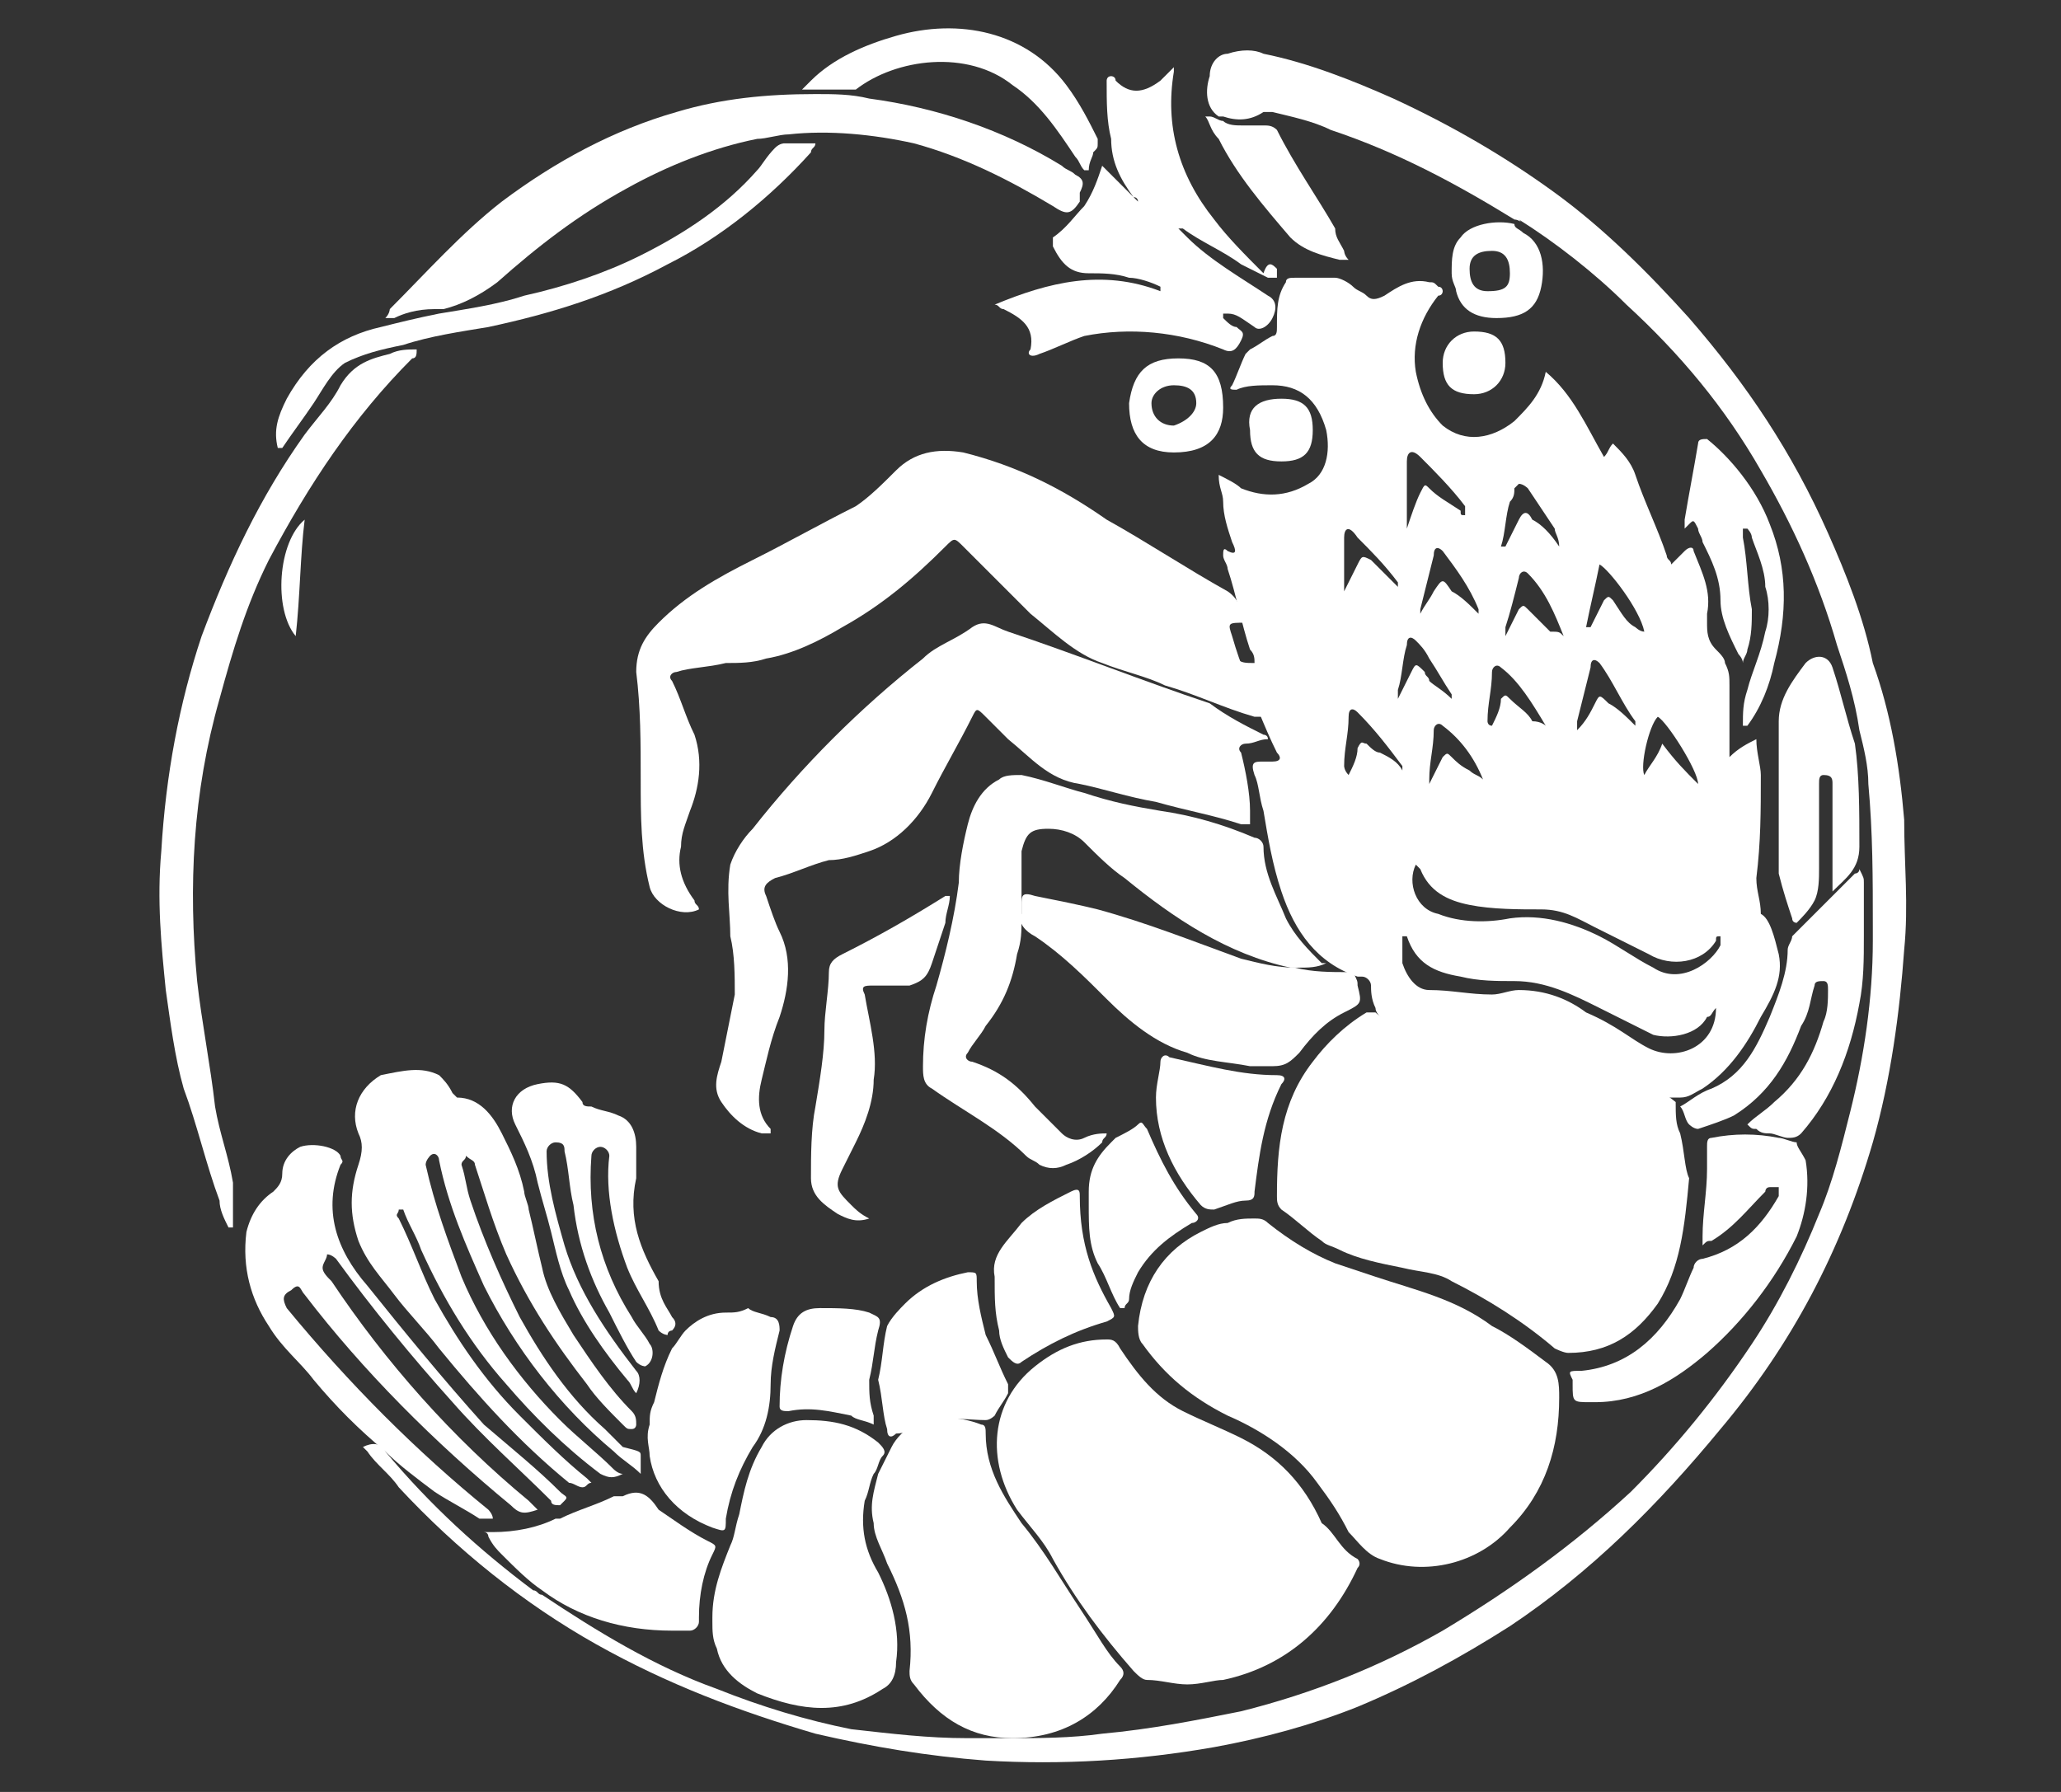 <?xml version="1.0" encoding="utf-8"?>
<!-- Generator: Adobe Illustrator 27.4.0, SVG Export Plug-In . SVG Version: 6.00 Build 0)  -->
<svg version="1.1" id="_x2018_Ë_x201E_Û_xF8FF__x2021__x5F_1_x5F_1_x5F_"
	 xmlns="http://www.w3.org/2000/svg" xmlns:xlink="http://www.w3.org/1999/xlink" x="0px" y="0px" viewBox="0 0 46 40"
	 style="enable-background:new 0 0 46 40;" xml:space="preserve">
<rect x="0" y="0" width="46" height="40" fill="#333333" stroke="none"/>
<style type="text/css">
	.st0{fill:#FFFFFF;}
</style>
<g>
	<g id="XMLID_00000017509159912293929930000017545812818639661480_">
		<g>
			<path class="st0" d="M42.5,18.3c0,1,0.1,1.9,0,2.9c-0.1,1.4-0.3,2.9-0.7,4.3c-0.7,2.4-1.8,4.5-3.4,6.4c-1.4,1.7-2.9,3.2-4.7,4.4
				c-1.1,0.7-2.2,1.3-3.4,1.8c-1,0.4-2.1,0.7-3.2,0.9c-1.7,0.3-3.4,0.4-5.1,0.3c-1.3-0.1-2.5-0.3-3.8-0.6c-1.7-0.5-3.3-1.1-4.9-2
				c-1.6-0.9-3.1-2.1-4.4-3.5c-0.2-0.3-0.5-0.5-0.7-0.8c0,0-0.1-0.1-0.1-0.1c0.2-0.1,0.4-0.1,0.5,0.1c0,0,0,0,0,0
				c1,1.2,2.1,2.2,3.3,3.1c0.1,0,0.1,0.1,0.2,0.1c1.2,0.8,2.5,1.6,3.9,2.1c1,0.4,2,0.7,3,0.9c0.9,0.1,1.7,0.2,2.6,0.2
				c0.3,0,0.6,0,0.9,0c0.7,0,1.4,0,2.1-0.1c1.1-0.1,2.1-0.3,3.1-0.5c1.6-0.4,3.1-1,4.5-1.8c1.5-0.9,2.9-1.9,4.2-3.1
				c1-1,1.9-2.1,2.7-3.3c0.6-0.9,1.1-1.9,1.5-2.9c0.3-0.7,0.5-1.5,0.7-2.3c0.3-1.2,0.5-2.5,0.5-3.8c0-0.1,0-0.2,0-0.3
				c0-1.1,0-2.1-0.1-3.2c0-0.4-0.1-0.8-0.2-1.2c-0.1-0.7-0.3-1.3-0.5-1.9c-0.4-1.4-1-2.7-1.7-3.9c-0.8-1.4-1.8-2.6-3-3.7
				c-0.7-0.7-1.6-1.4-2.4-1.9C34,5,33.9,4.9,33.8,4.9c-1.3-0.8-2.6-1.5-4.1-2c-0.4-0.2-0.9-0.3-1.3-0.4c-0.1,0-0.2,0-0.2,0
				c-0.3,0.2-0.6,0.2-0.9,0.1c0,0,0,0-0.1,0C26.9,2.4,26.9,2,27,1.7c0-0.3,0.2-0.5,0.4-0.5c0.3-0.1,0.6-0.1,0.8,0c1,0.2,2,0.6,2.9,1
				c1.3,0.6,2.5,1.3,3.6,2.1c1.1,0.8,2.1,1.8,3,2.8c1.3,1.5,2.3,3,3.1,4.8c0.4,0.9,0.8,1.9,1,2.9C42.2,15.9,42.4,17.1,42.5,18.3z"/>
			<path class="st0" d="M41.6,19.7c0,0.4,0,0.8,0,1.2c0,0.5,0,1-0.1,1.5c-0.2,1.1-0.6,2.1-1.3,2.9c-0.1,0.1-0.2,0.1-0.3,0.1
				c-0.1,0-0.3-0.1-0.4-0.1c-0.1,0-0.2,0-0.3-0.1c-0.1,0-0.1,0-0.2-0.1c0.2-0.2,0.4-0.3,0.6-0.5c0.6-0.5,0.9-1.1,1.1-1.8
				c0.1-0.2,0.1-0.5,0.1-0.7c0-0.1,0-0.2-0.1-0.2c-0.1,0-0.2,0-0.2,0.1c-0.1,0.3-0.1,0.6-0.3,0.9c-0.3,0.8-0.7,1.5-1.5,2
				c-0.2,0.1-0.5,0.2-0.8,0.3c0,0,0,0,0,0c-0.1,0-0.2-0.1-0.2-0.1c-0.1-0.1-0.1-0.3-0.2-0.4c0.2-0.1,0.4-0.3,0.7-0.4
				c0.7-0.3,1-0.9,1.3-1.6c0.2-0.5,0.4-1,0.4-1.5c0-0.1,0.1-0.2,0.1-0.3c0.3-0.3,0.6-0.6,0.9-0.9c0.2-0.2,0.3-0.3,0.5-0.5
				c0,0,0.1,0,0.1-0.1C41.6,19.6,41.6,19.6,41.6,19.7z"/>
			<path class="st0" d="M41.4,16.6c0.1,0.7,0.1,1.5,0.1,2.3c0,0.5-0.3,0.7-0.6,1c0,0,0,0,0,0c0-0.1,0-0.1,0-0.2c0-0.7,0-1.5,0-2.2
				c0-0.1,0-0.2-0.2-0.2c-0.1,0-0.1,0.1-0.1,0.2c0,0.6,0,1.3,0,1.9c0,0.2,0,0.5-0.1,0.7c-0.1,0.2-0.3,0.4-0.4,0.5c0,0-0.1,0-0.1-0.1
				c-0.1-0.3-0.2-0.6-0.3-1c0,0,0-0.1,0-0.1c0-0.8,0-1.7,0-2.5c0-0.3,0-0.6,0-0.8c0-0.5,0.3-0.9,0.6-1.3c0.2-0.2,0.5-0.2,0.6,0.1
				C41.1,15.5,41.2,16,41.4,16.6z"/>
			<path class="st0" d="M40.3,25.9c0.1,0.6,0,1.2-0.2,1.7c-0.5,1-1.2,1.9-2,2.6c-0.7,0.6-1.5,1.1-2.5,1.1c0,0-0.1,0-0.1,0
				c-0.4,0-0.4,0-0.4-0.4c0,0,0-0.1,0-0.1c-0.1-0.2-0.1-0.2,0.2-0.2c1-0.1,1.7-0.7,2.2-1.6c0.1-0.2,0.2-0.5,0.3-0.7
				c0-0.1,0.1-0.2,0.2-0.2c0.8-0.2,1.3-0.7,1.7-1.4c0,0,0-0.1,0-0.2c-0.1,0-0.1,0-0.2,0c-0.1,0-0.1,0.1-0.1,0.1
				c-0.4,0.4-0.7,0.8-1.2,1.1c-0.1,0-0.1,0-0.2,0.1c0-0.1,0-0.1,0-0.2c0-0.5,0.1-1,0.1-1.5c0-0.2,0-0.3,0-0.5c0-0.1,0-0.2,0.1-0.2
				c0.5-0.1,1-0.1,1.5,0c0.1,0,0.3,0.1,0.4,0.1C40.1,25.6,40.2,25.7,40.3,25.9z"/>
			<path class="st0" d="M39.7,21.3c0.1,0.5-0.1,0.9-0.4,1.4c-0.3,0.6-0.7,1.2-1.3,1.6c-0.2,0.1-0.3,0.2-0.5,0.2c-0.1,0-0.3,0-0.4,0
				c-0.7-0.3-1.3-0.6-2.1-0.8c-0.5-0.1-1-0.2-1.5-0.2c-0.8-0.1-1.6-0.2-2.3-0.5c-0.1,0-0.1,0-0.2-0.1c0,0-0.1,0-0.1-0.1
				c-0.1-0.1-0.2-0.2-0.2-0.3c-0.1-0.2-0.1-0.4-0.1-0.5c0-0.1-0.1-0.2-0.2-0.2c0,0-0.1,0-0.1,0c-0.9-0.3-1.4-1-1.7-1.9
				c-0.2-0.6-0.3-1.2-0.4-1.8c-0.1-0.3-0.1-0.6-0.2-0.8c-0.1-0.3,0-0.3,0.2-0.3c0.1,0,0.2,0,0.2,0c0.2,0,0.2-0.1,0.1-0.2
				c-0.3-0.6-0.5-1.2-0.8-1.8c0-0.1,0-0.1-0.1-0.3c0.1,0.1,0.2,0.1,0.4,0.1c0-0.1,0-0.2-0.1-0.3c-0.2-0.6-0.3-1.2-0.5-1.8
				c0-0.1-0.1-0.2-0.1-0.3c0-0.1,0-0.2,0.1-0.1c0.2,0.1,0.2,0,0.1-0.2c-0.1-0.3-0.2-0.6-0.2-0.9c0-0.2-0.1-0.3-0.1-0.6
				c0.2,0.1,0.4,0.2,0.5,0.3c0.5,0.2,1,0.2,1.5-0.1c0.4-0.2,0.5-0.7,0.4-1.2c-0.2-0.7-0.6-1-1.2-1c-0.3,0-0.6,0-0.8,0.1
				c-0.1,0-0.2,0-0.1-0.1c0.1-0.2,0.2-0.5,0.3-0.7c0,0,0.1-0.1,0.1-0.1c0.2-0.1,0.3-0.2,0.5-0.3c0.1,0,0.1-0.1,0.1-0.2
				c0-0.4,0-0.7,0.2-1c0-0.1,0.1-0.1,0.2-0.1c0.3,0,0.6,0,0.9,0c0.1,0,0.3,0.1,0.4,0.2c0.1,0.1,0.2,0.1,0.3,0.2
				c0.1,0.1,0.2,0.1,0.4,0c0.3-0.2,0.6-0.4,1-0.3c0.1,0,0.1,0,0.2,0.1c0.1,0,0.1,0.1,0.1,0.1c0,0,0,0.1-0.1,0.1
				c-0.4,0.5-0.6,1.1-0.5,1.7c0.1,0.5,0.3,0.9,0.6,1.2c0.5,0.4,1.1,0.3,1.6-0.1c0.3-0.3,0.6-0.6,0.7-1.1c0.6,0.5,0.9,1.2,1.3,1.9
				c0.1-0.1,0.1-0.2,0.2-0.3c0.2,0.2,0.4,0.4,0.5,0.7c0.2,0.6,0.5,1.2,0.7,1.8c0,0.1,0.1,0.1,0.1,0.2c0.1-0.1,0.1-0.1,0.2-0.2
				c0,0,0.1-0.1,0.1-0.1c0.1-0.1,0.2-0.1,0.2,0c0.2,0.5,0.4,0.9,0.3,1.4c0,0.1,0,0.1,0,0.2c0,0.2,0,0.4,0.2,0.6
				c0.1,0.1,0.2,0.2,0.2,0.3c0.1,0.2,0.1,0.3,0.1,0.5c0,0.4,0,0.7,0,1.1c0,0.1,0,0.1,0,0.2c0,0.1,0,0.1,0,0.3
				c0.2-0.2,0.4-0.3,0.6-0.4c0,0.3,0.1,0.6,0.1,0.8c0,0,0,0,0,0c0,0.8,0,1.5-0.1,2.3c0,0.3,0.1,0.5,0.1,0.8
				C39.5,20.5,39.6,20.9,39.7,21.3z M38.4,21.1c0,0,0-0.1,0-0.2c-0.1,0-0.1,0-0.1,0.1c-0.3,0.5-1,0.6-1.5,0.3
				c-0.4-0.2-0.8-0.4-1.2-0.6c-0.4-0.2-0.7-0.4-1.2-0.4c-0.5,0-1.1,0-1.6-0.1c-0.5-0.1-0.9-0.3-1.1-0.8c0,0-0.1-0.1-0.1-0.1
				c-0.2,0.4,0,1,0.5,1.1c0.5,0.2,1.1,0.2,1.6,0.1c0.7-0.1,1.4,0.1,2,0.4c0.4,0.2,0.8,0.5,1.2,0.7C37.5,22,38.2,21.5,38.4,21.1z
				 M36.8,23.4c0.6,0.3,1.5,0,1.5-0.9c-0.1,0.1-0.1,0.2-0.2,0.2c-0.2,0.4-0.8,0.5-1.2,0.4c-0.4-0.2-0.8-0.4-1.2-0.6
				c-0.6-0.3-1.2-0.6-1.9-0.6c-0.4,0-0.8,0-1.2-0.1c-0.6-0.1-1-0.3-1.2-0.9c0,0,0,0-0.1,0c0,0.2,0,0.4,0,0.6
				c0.1,0.3,0.3,0.6,0.6,0.6c0.5,0,0.9,0.1,1.4,0.1c0.2,0,0.4-0.1,0.6-0.1c0.6,0,1.1,0.2,1.5,0.5C36.1,22.9,36.4,23.2,36.8,23.4z
				 M37.9,17.5c0-0.3-0.7-1.4-0.9-1.5c-0.2,0.2-0.4,1.1-0.3,1.3c0.1-0.2,0.3-0.4,0.4-0.7C37.4,17,37.6,17.2,37.9,17.5z M36.5,16.2
				c0-0.1,0-0.1,0-0.1c-0.3-0.4-0.5-0.9-0.8-1.3c-0.1-0.1-0.2-0.1-0.2,0.1c-0.1,0.4-0.2,0.8-0.3,1.2c0,0,0,0.1,0,0.2
				c0.2-0.2,0.3-0.4,0.4-0.6c0.1-0.2,0.1-0.2,0.3,0C36.1,15.8,36.3,16,36.5,16.2z M36.5,14c0,0,0.1,0.1,0.2,0.1
				c-0.1-0.5-0.8-1.4-1-1.5c-0.1,0.5-0.2,0.9-0.3,1.4c0,0,0,0,0.1,0c0.1-0.2,0.2-0.4,0.3-0.6c0.1-0.1,0.1-0.1,0.2,0
				C36.2,13.7,36.3,13.9,36.5,14z M34.9,14.2C34.9,14.1,34.9,14.1,34.9,14.2c-0.2-0.5-0.4-1-0.8-1.4c-0.1-0.1-0.2,0-0.2,0.1
				c-0.1,0.4-0.2,0.8-0.3,1.1c0,0,0,0.1,0,0.2c0.1-0.2,0.2-0.4,0.3-0.6c0.1-0.1,0.1-0.1,0.2,0c0.2,0.2,0.3,0.3,0.5,0.5
				C34.8,14.1,34.8,14.1,34.9,14.2z M34.8,12.2C34.8,12.1,34.9,12.1,34.8,12.2c0-0.2-0.1-0.3-0.1-0.4c-0.2-0.3-0.4-0.6-0.6-0.9
				c0,0-0.1-0.1-0.2-0.1c0,0-0.1,0.1-0.1,0.1c0,0.1,0,0.2-0.1,0.3c-0.1,0.3-0.1,0.7-0.2,1c0,0,0,0,0.1,0c0.1-0.2,0.2-0.4,0.3-0.6
				c0.1-0.2,0.2-0.2,0.3,0C34.4,11.7,34.6,11.9,34.8,12.2z M34.5,16.2C34.5,16.2,34.6,16.1,34.5,16.2c-0.3-0.5-0.6-1-1-1.3
				c-0.1-0.1-0.2,0-0.2,0.1c0,0.4-0.1,0.7-0.1,1.1c0,0,0,0.1,0.1,0.1c0.1-0.2,0.2-0.4,0.2-0.6c0.1-0.1,0.1-0.1,0.2,0
				c0.2,0.2,0.4,0.3,0.5,0.5C34.4,16.1,34.5,16.2,34.5,16.2z M33.1,17.4C33.2,17.4,33.2,17.4,33.1,17.4c-0.2-0.5-0.5-0.9-0.9-1.2
				c-0.1-0.1-0.2,0-0.2,0.1c0,0.4-0.1,0.7-0.1,1.1c0,0,0,0.1,0,0.1c0.1-0.2,0.2-0.4,0.3-0.6c0.1-0.1,0.1-0.1,0.2,0
				c0.1,0.1,0.2,0.2,0.4,0.3C32.9,17.3,33,17.3,33.1,17.4z M33,13.7C33,13.7,33,13.7,33,13.7c0-0.1,0-0.1,0-0.1
				c-0.2-0.5-0.5-0.9-0.8-1.3c-0.1-0.1-0.2-0.1-0.2,0.1c-0.1,0.4-0.2,0.8-0.3,1.2c0,0,0,0,0,0.1c0.1-0.2,0.2-0.3,0.3-0.5
				c0.2-0.3,0.2-0.3,0.4,0C32.6,13.3,32.8,13.5,33,13.7z M32.7,11.5C32.7,11.5,32.7,11.5,32.7,11.5c0-0.1,0-0.1,0-0.2
				c-0.3-0.4-0.7-0.8-1-1.1c-0.2-0.2-0.3-0.1-0.3,0.1c0,0.4,0,0.9,0,1.3c0,0,0,0.1,0,0.2c0.1-0.3,0.2-0.6,0.3-0.8
				c0.1-0.2,0.1-0.2,0.2-0.1c0.2,0.2,0.4,0.3,0.7,0.5C32.6,11.5,32.6,11.5,32.7,11.5z M32.4,15.6C32.4,15.6,32.4,15.6,32.4,15.6
				c0-0.1,0-0.1,0-0.1c-0.2-0.3-0.3-0.5-0.5-0.8c-0.1-0.2-0.2-0.3-0.3-0.4c-0.1-0.1-0.2-0.1-0.2,0.1c-0.1,0.3-0.1,0.7-0.2,1
				c0,0.1,0,0.1,0,0.2c0,0,0,0,0,0c0.1-0.2,0.2-0.4,0.3-0.6c0.1-0.2,0.1-0.2,0.3,0c0,0.1,0.1,0.1,0.1,0.2
				C32,15.3,32.2,15.4,32.4,15.6z M31.3,17.2c0-0.1,0-0.1,0-0.1c-0.3-0.4-0.6-0.8-1-1.2c-0.1-0.1-0.2-0.1-0.2,0.1
				c0,0.4-0.1,0.7-0.1,1.1c0,0,0,0.1,0.1,0.2c0.1-0.2,0.2-0.4,0.2-0.6c0.1-0.2,0.1-0.1,0.2-0.1c0.1,0.1,0.2,0.2,0.3,0.2
				C31,16.9,31.2,17,31.3,17.2z M31.2,13.1C31.2,13,31.2,13,31.2,13.1c0-0.1,0-0.1,0-0.1c-0.3-0.4-0.6-0.7-0.9-1
				C30.1,11.7,30,11.8,30,12c0,0.4,0,0.8,0,1.1c0,0,0,0.1,0,0.1c0.1-0.2,0.2-0.4,0.3-0.6c0.1-0.2,0.1-0.2,0.3-0.1
				C30.8,12.7,31,12.9,31.2,13.1z"/>
			<path class="st0" d="M39.5,11.7c0.4,1,0.4,2,0.1,3.1c-0.1,0.5-0.3,1-0.6,1.4c0,0,0,0-0.1,0c0-0.3,0-0.5,0.1-0.8
				c0.1-0.4,0.3-0.8,0.4-1.3c0.1-0.3,0.1-0.7,0-1c0-0.4-0.2-0.8-0.3-1.1c0-0.1-0.1-0.2-0.1-0.2c0,0,0,0-0.1,0c0,0.1,0,0.2,0,0.2
				c0.1,0.5,0.1,1.1,0.2,1.6c0,0.3,0,0.6-0.1,0.9c0,0.1-0.1,0.2-0.1,0.3c0-0.1-0.1-0.2-0.1-0.2c-0.2-0.4-0.4-0.8-0.4-1.2
				c0-0.5-0.2-0.9-0.4-1.3c0-0.1-0.1-0.2-0.1-0.3c-0.1-0.2-0.1-0.2-0.2-0.1c0,0-0.1,0.1-0.1,0.1c0-0.1,0-0.2,0-0.2
				c0.1-0.6,0.2-1.1,0.3-1.7c0-0.1,0.1-0.1,0.2-0.1C38.6,10.2,39.2,10.9,39.5,11.7z"/>
			<path class="st0" d="M37.5,25.3c0.1,0.4,0.1,0.8,0.2,1c-0.1,1.1-0.2,2-0.7,2.8c-0.5,0.7-1.1,1.1-2,1.1c-0.1,0-0.3-0.1-0.3-0.1
				c-0.7-0.6-1.5-1.1-2.3-1.5c-0.3-0.2-0.7-0.2-1.1-0.3c-0.5-0.1-1-0.2-1.4-0.4c-0.2-0.1-0.3-0.1-0.4-0.2c-0.3-0.2-0.6-0.5-0.9-0.7
				c-0.1-0.1-0.1-0.2-0.1-0.3c0-1.1,0.1-2.1,0.8-3c0.3-0.4,0.7-0.8,1.2-1.1c0.1,0,0.2,0,0.2,0c0.1,0.1,0.3,0.2,0.4,0.2
				c0.6,0.3,1.2,0.4,1.9,0.5c0.9,0.2,1.8,0.3,2.7,0.5c0.6,0.1,1.2,0.4,1.7,0.8C37.4,24.9,37.4,25.1,37.5,25.3z"/>
			<path class="st0" d="M34.5,30.4c0.3,0.2,0.3,0.5,0.3,0.8c0,1.1-0.3,2.1-1.1,2.9c-0.7,0.8-1.9,1.1-2.9,0.7
				c-0.3-0.1-0.5-0.4-0.7-0.6c-0.2-0.4-0.4-0.7-0.7-1.1c-0.5-0.7-1.3-1.2-2-1.5c-0.8-0.4-1.4-0.9-1.9-1.6c-0.1-0.1-0.1-0.3-0.1-0.4
				c0.1-1,0.6-1.7,1.4-2.1c0.2-0.1,0.4-0.2,0.6-0.2c0.2-0.1,0.4-0.1,0.6-0.1c0.1,0,0.2,0,0.3,0.1c0.5,0.4,1,0.7,1.5,0.9
				c0.3,0.1,0.6,0.2,0.9,0.3c0.9,0.3,1.8,0.5,2.6,1.1C33.7,29.8,34.1,30.1,34.5,30.4z"/>
			<path class="st0" d="M34,5.2c0.4,0.2,0.5,0.7,0.4,1.2c-0.1,0.5-0.4,0.7-1,0.7c-0.5,0-0.8-0.2-0.9-0.6c0-0.1-0.1-0.2-0.1-0.4
				c0-0.3,0-0.6,0.2-0.8c0.2-0.3,0.8-0.4,1.2-0.3C33.8,5.1,33.9,5.1,34,5.2z M33.7,6.1c0-0.3-0.1-0.5-0.4-0.5
				c-0.3,0-0.5,0.1-0.5,0.4c0,0.3,0.1,0.5,0.4,0.5C33.6,6.5,33.7,6.4,33.7,6.1z"/>
			<path class="st0" d="M32.9,7.4c0.5,0,0.7,0.2,0.7,0.7c0,0.4-0.3,0.7-0.7,0.7c-0.5,0-0.7-0.2-0.7-0.7C32.2,7.7,32.5,7.4,32.9,7.4z
				"/>
			<path class="st0" d="M30.3,34.8c0,0,0.1,0.1,0,0.2c-0.6,1.3-1.6,2.2-3,2.5c-0.2,0-0.5,0.1-0.8,0.1c-0.3,0-0.6-0.1-0.9-0.1
				c-0.1,0-0.2-0.1-0.3-0.2c-0.7-0.8-1.3-1.6-1.8-2.5c-0.2-0.4-0.5-0.7-0.8-1.1c-0.7-1.1-0.6-2.4,0.4-3.2c0.5-0.4,1-0.6,1.6-0.6
				c0.1,0,0.2,0,0.3,0.2c0.4,0.6,0.8,1.1,1.4,1.4c0.4,0.2,0.9,0.4,1.3,0.6c0.8,0.4,1.4,1,1.8,1.9C29.8,34.2,29.9,34.6,30.3,34.8z"/>
			<path class="st0" d="M30.3,22c0.1,0.4,0.1,0.4-0.3,0.6c-0.4,0.2-0.7,0.5-1,0.9c-0.2,0.2-0.3,0.3-0.6,0.3c-0.2,0-0.4,0-0.5,0
				c0,0,0,0,0,0c-0.5-0.1-1-0.1-1.4-0.3c-0.7-0.2-1.3-0.7-1.8-1.2c-0.5-0.5-1-1-1.6-1.4c-0.2-0.1-0.4-0.3-0.3-0.5c0,0,0-0.1,0-0.1
				c0,0,0-0.1,0-0.1c0-0.2,0-0.3,0.3-0.2c0.5,0.1,1,0.2,1.4,0.3c1.1,0.3,2.1,0.7,3.2,1.1c0.4,0.1,0.8,0.2,1.2,0.2c0,0,0,0,0,0
				c0.4,0.1,0.8,0.1,1.2,0.1c0,0,0.1,0,0.1,0C30.3,21.9,30.3,21.9,30.3,22C30.3,21.9,30.3,22,30.3,22z"/>
			<path class="st0" d="M30,5.6c0,0,0,0.1,0.1,0.2c-0.1,0-0.2,0-0.2,0c-0.4-0.1-0.8-0.2-1.1-0.5c-0.6-0.7-1.2-1.4-1.6-2.2
				C27,2.9,27,2.7,26.9,2.6c0,0,0,0,0.1,0c0.1,0,0.2,0.1,0.3,0.1c0.1,0.1,0.3,0.1,0.4,0.1c0.2,0,0.3,0,0.5,0c0.1,0,0.2,0,0.3,0.1
				c0.4,0.8,0.9,1.5,1.3,2.2C29.8,5.3,29.9,5.4,30,5.6z"/>
			<path class="st0" d="M29.6,21.5C29.6,21.5,29.6,21.6,29.6,21.5c-0.2,0.1-0.4,0.1-0.6,0.1c-0.1,0-0.2,0-0.2,0
				c-1.4-0.3-2.6-1.1-3.7-2c-0.3-0.2-0.6-0.5-0.9-0.8c-0.2-0.2-0.5-0.3-0.8-0.3c-0.4,0-0.5,0.1-0.6,0.5c0,0.2,0,0.4,0,0.6
				c0,0.3,0,0.6,0,0.9c0,0.3,0,0.5-0.1,0.8c-0.1,0.6-0.3,1.1-0.7,1.6c-0.1,0.2-0.3,0.4-0.4,0.6c-0.1,0.1,0,0.2,0.1,0.2
				c0.6,0.2,1,0.5,1.4,1c0.2,0.2,0.4,0.4,0.6,0.6c0.1,0.1,0.3,0.2,0.5,0.1c0.2-0.1,0.4-0.1,0.5-0.1c0,0,0,0,0,0
				c0,0.1-0.1,0.1-0.1,0.2c-0.2,0.2-0.5,0.4-0.8,0.5c-0.2,0.1-0.4,0.1-0.6,0c-0.1-0.1-0.2-0.1-0.3-0.2c-0.6-0.6-1.4-1-2.1-1.5
				c-0.2-0.1-0.2-0.3-0.2-0.5c0-0.6,0.1-1.2,0.3-1.8c0.2-0.7,0.4-1.5,0.5-2.3c0-0.4,0.1-0.9,0.2-1.3c0.1-0.4,0.3-0.8,0.7-1
				c0.1-0.1,0.3-0.1,0.5-0.1c0.5,0.1,1,0.3,1.4,0.4c0.6,0.2,1.1,0.3,1.7,0.4c0.7,0.1,1.4,0.3,2.1,0.6c0.1,0,0.2,0.1,0.2,0.2
				c0,0.6,0.3,1.1,0.5,1.6c0.2,0.4,0.5,0.7,0.8,1C29.5,21.5,29.6,21.5,29.6,21.5z"/>
			<path class="st0" d="M28.6,8.9c0.5,0,0.7,0.2,0.7,0.7c0,0.5-0.2,0.7-0.7,0.7c-0.5,0-0.7-0.2-0.7-0.7C27.8,9.1,28.1,8.9,28.6,8.9z
				"/>
			<path class="st0" d="M28.5,24c0.2,0,0.2,0.1,0.1,0.2c-0.4,0.8-0.5,1.6-0.6,2.4c0,0.1,0,0.2-0.2,0.2c-0.2,0-0.4,0.1-0.7,0.2
				c-0.1,0-0.2,0-0.3-0.1c-0.6-0.7-1-1.5-1-2.4c0-0.3,0.1-0.6,0.1-0.8c0-0.1,0.1-0.2,0.2-0.1C27,23.8,27.7,24,28.5,24z"/>
			<path class="st0" d="M28.5,6c0,0,0,0.1,0,0.2c-0.1,0-0.1,0-0.2,0c-0.2-0.1-0.4-0.2-0.6-0.3c-0.4-0.3-0.9-0.5-1.3-0.8
				c0,0-0.1,0-0.1,0c0.1,0.1,0.1,0.1,0.2,0.2c0.5,0.5,1.2,0.9,1.8,1.3c0.2,0.1,0.2,0.3,0.1,0.5c-0.1,0.2-0.3,0.3-0.4,0.2
				C27.7,7.1,27.6,7,27.4,7c0,0-0.1,0-0.1,0c0,0,0,0,0,0.1c0.1,0.1,0.2,0.2,0.3,0.2c0.1,0.1,0.2,0.1,0.1,0.3
				c-0.1,0.2-0.2,0.3-0.4,0.2c-1-0.4-2.1-0.5-3.1-0.3c-0.3,0.1-0.7,0.3-1,0.4c-0.2,0.1-0.3,0-0.2-0.1c0.1-0.5-0.2-0.7-0.6-0.9
				c-0.1,0-0.1-0.1-0.2-0.1c1.2-0.5,2.4-0.8,3.7-0.3c0,0,0-0.1,0-0.1c-0.2-0.1-0.5-0.2-0.7-0.2c-0.3-0.1-0.6-0.1-0.9-0.1
				c-0.4,0-0.6-0.2-0.8-0.6c0-0.1,0-0.2,0-0.2c0.3-0.2,0.5-0.5,0.7-0.7c0.2-0.3,0.3-0.6,0.4-0.9c0,0,0,0,0,0
				c0.3,0.3,0.5,0.5,0.8,0.8c0,0,0,0,0,0c0,0,0-0.1-0.1-0.1c-0.3-0.4-0.5-0.8-0.5-1.3c-0.1-0.4-0.1-0.8-0.1-1.3c0,0,0-0.1,0.1-0.1
				c0,0,0.1,0,0.1,0.1c0.3,0.3,0.6,0.3,1,0c0.1-0.1,0.2-0.2,0.3-0.3c0,0,0,0.1,0,0.1c-0.2,1.2,0.1,2.3,0.9,3.3
				c0.3,0.4,0.7,0.8,1.1,1.2C28.3,5.8,28.4,5.9,28.5,6z"/>
			<path class="st0" d="M28.2,16.4c0,0,0.1,0,0.1,0.1c-0.2,0-0.3,0.1-0.5,0.1c-0.1,0-0.2,0.1-0.1,0.2c0.1,0.4,0.2,0.9,0.2,1.3
				c0,0,0,0.1,0,0.1c0,0.1,0,0.1,0,0.2c-0.1,0-0.1,0-0.2,0c-0.6-0.2-1.2-0.3-1.9-0.5c-0.6-0.1-1.2-0.3-1.7-0.4
				c-0.7-0.1-1.1-0.6-1.6-1c-0.2-0.2-0.3-0.3-0.5-0.5c-0.2-0.2-0.2-0.2-0.3,0c-0.3,0.6-0.6,1.1-0.9,1.7c-0.3,0.6-0.8,1.1-1.4,1.3
				c-0.3,0.1-0.6,0.2-0.9,0.2c-0.4,0.1-0.8,0.3-1.2,0.4c-0.2,0.1-0.3,0.2-0.2,0.4c0.1,0.3,0.2,0.6,0.3,0.8c0.3,0.6,0.2,1.3,0,1.9
				c-0.2,0.5-0.3,1-0.4,1.4c-0.1,0.4-0.1,0.8,0.2,1.1c0,0,0,0,0,0.1c-0.1,0-0.1,0-0.2,0c-0.4-0.1-0.7-0.4-0.9-0.7
				c-0.2-0.3-0.1-0.6,0-0.9c0.1-0.5,0.2-1,0.3-1.5c0-0.4,0-0.9-0.1-1.3c0-0.5-0.1-1,0-1.6c0.1-0.3,0.3-0.6,0.5-0.8
				c1.1-1.4,2.4-2.7,3.8-3.8c0.3-0.3,0.7-0.4,1.1-0.7c0.3-0.2,0.5,0,0.8,0.1c1.5,0.5,3,1.1,4.5,1.6C27.4,16,27.8,16.2,28.2,16.4z"/>
			<path class="st0" d="M28.1,15.8c0,0.1,0,0.1,0.1,0.2c-0.1,0-0.1,0-0.2,0c-0.7-0.2-1.3-0.5-2-0.7c-0.4-0.2-0.9-0.3-1.4-0.5
				c-0.6-0.2-1.1-0.7-1.6-1.1c-0.5-0.5-1-1-1.5-1.5c-0.2-0.2-0.2-0.2-0.4,0c-0.7,0.7-1.4,1.3-2.3,1.8c-0.5,0.3-1.1,0.6-1.7,0.7
				c-0.3,0.1-0.6,0.1-0.9,0.1c-0.4,0.1-0.8,0.1-1.1,0.2c-0.1,0-0.2,0.1-0.1,0.2c0.2,0.4,0.3,0.8,0.5,1.2c0.2,0.6,0.1,1.2-0.1,1.7
				c-0.1,0.3-0.2,0.5-0.2,0.8c-0.1,0.4,0,0.8,0.3,1.2c0,0.1,0.1,0.1,0.1,0.2c-0.4,0.2-1-0.1-1.1-0.5c-0.2-0.8-0.2-1.6-0.2-2.4
				c0-0.8,0-1.6-0.1-2.4c0-0.5,0.2-0.8,0.5-1.1c0.6-0.6,1.3-1,2.1-1.4c0.8-0.4,1.5-0.8,2.3-1.2c0.3-0.2,0.6-0.5,0.9-0.8
				c0.4-0.4,0.9-0.5,1.5-0.4c1.2,0.3,2.2,0.8,3.2,1.5c0.9,0.5,1.8,1.1,2.7,1.6c0.3,0.2,0.3,0.5,0.4,0.7c-0.4,0-0.4,0-0.3,0.3
				C27.7,14.9,27.9,15.3,28.1,15.8z"/>
			<path class="st0" d="M26.3,8c0.7,0,1,0.3,1,1.1c0,0.6-0.3,1-1.1,1c-0.7,0-1-0.4-1-1.1C25.3,8.3,25.6,8,26.3,8z M26.7,9
				c0-0.3-0.2-0.4-0.5-0.4c-0.3,0-0.5,0.2-0.5,0.4c0,0.3,0.2,0.5,0.5,0.5C26.5,9.4,26.7,9.2,26.7,9z"/>
			<path class="st0" d="M26.7,27.1c0.1,0.1,0,0.2-0.1,0.2c0,0,0,0,0,0c-0.5,0.3-0.9,0.6-1.2,1.1c-0.1,0.2-0.2,0.4-0.2,0.6
				c0,0.1-0.1,0.1-0.1,0.2c0,0-0.1,0-0.1,0c-0.2-0.3-0.3-0.7-0.5-1c-0.2-0.4-0.2-0.8-0.2-1.3c0-0.1,0-0.2,0-0.3
				c0-0.5,0.2-0.8,0.5-1.1c0,0,0.1-0.1,0.1-0.1c0.2-0.1,0.4-0.2,0.5-0.3c0.1-0.1,0.1,0,0.2,0.1C25.9,25.9,26.2,26.5,26.7,27.1z"/>
			<path class="st0" d="M25,37.2c0.1,0.1,0.1,0.2,0,0.3c-0.5,0.8-1.3,1.3-2.4,1.3c0,0,0,0,0,0c-0.9,0-1.6-0.4-2.2-1.2
				c-0.1-0.1-0.1-0.2-0.1-0.3c0.1-0.9-0.1-1.6-0.5-2.4c-0.1-0.3-0.3-0.6-0.3-0.9c-0.1-0.4,0-0.7,0.1-1.1c0.1-0.2,0.2-0.4,0.3-0.6
				c0.1-0.2,0.3-0.4,0.5-0.5c0.4-0.2,1-0.2,1.5,0c0.1,0,0.1,0.1,0.1,0.2c0,0.8,0.4,1.4,0.8,2c0.5,0.6,0.9,1.3,1.3,1.9
				C24.5,36.5,24.7,36.9,25,37.2z"/>
			<path class="st0" d="M24.8,29.2c0.1,0.2,0.1,0.2-0.1,0.3c-0.7,0.2-1.3,0.5-1.9,0.9c-0.1,0.1-0.2,0-0.3-0.1
				c-0.1-0.2-0.2-0.4-0.2-0.6c-0.1-0.4-0.1-0.7-0.1-1.2c-0.1-0.5,0.3-0.8,0.6-1.2c0.3-0.3,0.7-0.5,1.1-0.7c0.2-0.1,0.2,0,0.2,0.1
				c0,0,0,0,0,0C24.1,27.8,24.4,28.5,24.8,29.2z"/>
			<path class="st0" d="M24.5,3.1c0,0,0,0.1,0,0.1c0,0.1,0,0.1-0.1,0.2c0,0.1-0.1,0.2-0.1,0.4c0,0,0,0-0.1,0
				c-0.1-0.1-0.1-0.2-0.2-0.3c-0.4-0.6-0.8-1.2-1.4-1.6c-1-0.8-2.6-0.6-3.5,0.1C19.1,2,19,2,18.9,2c-0.2,0-0.5,0-0.7,0
				c0,0-0.1,0-0.1,0C18,2,18,2,17.9,2C18,1.9,18,1.9,18.1,1.8C18.6,1.3,19.3,1,20,0.8c1.4-0.4,2.9-0.1,3.8,1.1
				C24.1,2.3,24.3,2.7,24.5,3.1z"/>
			<path class="st0" d="M24,3.9c0.2,0.1,0.2,0.2,0.1,0.4c0,0,0,0,0,0.1c0,0,0,0,0,0.1c-0.2,0.3-0.3,0.3-0.6,0.1
				c-1-0.6-2-1.1-3.1-1.4c-0.9-0.2-1.9-0.3-2.8-0.2c-0.2,0-0.5,0.1-0.7,0.1c-1,0.2-2,0.6-2.9,1.1c-1.1,0.6-2,1.3-2.9,2.1
				c-0.4,0.3-0.8,0.5-1.2,0.6c-0.1,0-0.1,0-0.2,0C9.3,6.9,9,7,8.8,7.1c0,0-0.1,0-0.2,0C8.7,7,8.7,6.9,8.7,6.9
				c0.8-0.8,1.6-1.7,2.5-2.4c1.2-0.9,2.5-1.6,3.9-2c1-0.3,2-0.4,3.1-0.4c0.4,0,0.8,0,1.2,0.1c1.5,0.2,3,0.7,4.3,1.5
				C23.8,3.8,23.9,3.8,24,3.9z"/>
			<path class="st0" d="M22.5,30.9c0,0,0,0.1,0,0.2c-0.1,0.2-0.2,0.3-0.3,0.5c0,0-0.1,0.1-0.2,0.1c-0.4,0-0.8-0.1-1.2,0.1
				c-0.1,0-0.2,0.1-0.4,0.2C20.3,31.9,20.2,32,20,32c-0.1,0.1-0.2,0.1-0.2-0.1c-0.1-0.3-0.1-0.7-0.2-1.1c0.1-0.4,0.1-0.8,0.2-1.2
				c0.1-0.2,0.3-0.4,0.4-0.5c0.4-0.4,0.9-0.6,1.4-0.7c0.2,0,0.2,0,0.2,0.2c0,0.4,0.1,0.8,0.2,1.2C22.2,30.2,22.3,30.5,22.5,30.9z"/>
			<path class="st0" d="M21.2,20c0,0.2-0.1,0.4-0.1,0.6c-0.1,0.3-0.2,0.6-0.3,0.9c-0.1,0.3-0.2,0.4-0.5,0.5C20,22,19.8,22,19.5,22
				c-0.2,0-0.3,0-0.2,0.2c0.1,0.6,0.3,1.3,0.2,1.9c0,0.5-0.2,1-0.4,1.4c-0.1,0.2-0.2,0.4-0.3,0.6c-0.2,0.4-0.1,0.5,0.2,0.8
				c0.1,0.1,0.2,0.2,0.4,0.3c-0.3,0.1-0.5,0-0.7-0.1c-0.3-0.2-0.6-0.4-0.6-0.8c0-0.5,0-1.1,0.1-1.6c0.1-0.6,0.2-1.2,0.2-1.7
				c0-0.4,0.1-0.9,0.1-1.3c0-0.2,0.1-0.3,0.3-0.4c0.8-0.4,1.5-0.8,2.3-1.3C21,20,21.1,20,21.2,20z"/>
			<path class="st0" d="M19.6,35.1c0.3,0.6,0.5,1.3,0.4,2c0,0.3-0.1,0.5-0.3,0.6c-0.9,0.6-1.8,0.5-2.8,0.1c-0.4-0.2-0.8-0.5-0.9-1
				c-0.1-0.2-0.1-0.4-0.1-0.6c0,0,0,0,0-0.1c0-0.6,0.2-1.1,0.4-1.6c0.1-0.2,0.1-0.4,0.2-0.7c0.1-0.5,0.2-1,0.5-1.5
				c0.2-0.4,0.6-0.6,1-0.6c0.6,0,1.1,0.1,1.6,0.5c0.1,0.1,0.2,0.2,0.1,0.3c-0.1,0.1-0.1,0.3-0.2,0.4c-0.1,0.2-0.1,0.4-0.2,0.6
				C19.2,34.1,19.3,34.6,19.6,35.1z"/>
			<path class="st0" d="M19.4,29.3c0.2,0.1,0.3,0.1,0.2,0.4c-0.1,0.4-0.1,0.7-0.2,1.1c0,0.3,0,0.5,0.1,0.8c0,0.1,0,0.1,0,0.2
				c-0.2-0.1-0.4-0.1-0.5-0.2c-0.5-0.1-0.9-0.2-1.4-0.1c-0.1,0-0.2,0-0.2-0.1c0-0.6,0.1-1.2,0.3-1.8c0.1-0.3,0.3-0.4,0.6-0.4
				C18.7,29.2,19.1,29.2,19.4,29.3z"/>
			<path class="st0" d="M18.2,3.2c0,0.1-0.1,0.1-0.1,0.2c-0.9,1-2,1.9-3.2,2.5c-1.3,0.7-2.6,1.1-4,1.4c-0.6,0.1-1.3,0.2-1.9,0.4
				C8.5,7.8,8.1,7.9,7.7,8.1C7.4,8.3,7.2,8.7,7,9c-0.2,0.3-0.5,0.7-0.7,1c0,0,0,0-0.1,0c-0.1-0.4,0-0.7,0.2-1.1
				c0.5-0.9,1.2-1.4,2.1-1.6C8.9,7.2,9.3,7.1,9.8,7c0.6-0.1,1.3-0.2,1.9-0.4c0.9-0.2,1.8-0.5,2.6-0.9c1-0.5,1.9-1.1,2.6-1.9
				c0.1-0.1,0.2-0.3,0.4-0.5c0.1-0.1,0.2-0.1,0.2-0.1c0.2,0,0.4,0,0.5,0C18.1,3.2,18.1,3.2,18.2,3.2z"/>
			<path class="st0" d="M17.2,29.4c0.2,0,0.2,0.2,0.2,0.3c-0.1,0.4-0.2,0.8-0.2,1.2c0,0.5-0.1,1-0.4,1.4c-0.3,0.5-0.5,1-0.6,1.6
				c0,0.3,0,0.3-0.3,0.2c-0.8-0.3-1.3-0.9-1.4-1.6c0-0.2-0.1-0.4,0-0.7c0-0.2,0-0.3,0.1-0.5c0.1-0.4,0.2-0.8,0.4-1.2
				c0.1-0.1,0.2-0.3,0.3-0.4c0.2-0.2,0.5-0.4,0.9-0.4c0.2,0,0.3,0,0.5-0.1C16.8,29.3,17,29.3,17.2,29.4z"/>
			<path class="st0" d="M15.8,34.4c0.2,0.1,0.2,0.1,0.1,0.3c-0.2,0.4-0.3,0.9-0.3,1.4c0,0,0,0,0,0.1c0,0.1-0.1,0.2-0.2,0.2
				c-0.1,0-0.3,0-0.4,0c-1.1,0-2.1-0.3-2.9-0.9c-0.3-0.2-0.6-0.5-0.9-0.8c-0.1-0.1-0.2-0.2-0.3-0.4c0,0,0-0.1-0.1-0.1
				c0.1,0,0.1,0,0.2,0c0,0,0,0,0,0c0.5,0,1-0.1,1.4-0.3c0,0,0.1,0,0.1,0c0.4-0.2,0.8-0.3,1.2-0.5c0.1,0,0.1,0,0.2,0
				c0.4-0.2,0.6,0,0.8,0.3C15,33.9,15.4,34.2,15.8,34.4z"/>
			<path class="st0" d="M15,29.4c0.1,0.1,0.1,0.2,0,0.3c0,0-0.1,0-0.1,0.1c0,0-0.1,0-0.2-0.1c-0.2-0.5-0.5-0.9-0.7-1.4
				c-0.3-0.8-0.5-1.7-0.4-2.5c0-0.1-0.1-0.2-0.2-0.2c-0.1,0-0.2,0.1-0.2,0.2c-0.1,1.3,0.2,2.5,0.9,3.6c0.1,0.2,0.3,0.4,0.4,0.6
				c0.1,0.1,0.1,0.4-0.1,0.5c0,0-0.1,0-0.2-0.1c-0.2-0.3-0.4-0.7-0.6-1.1c-0.4-0.7-0.7-1.5-0.8-2.4c-0.1-0.4-0.1-0.8-0.2-1.2
				c0-0.1,0-0.2-0.2-0.2c-0.1,0-0.2,0.1-0.2,0.2c0,0.7,0.2,1.4,0.4,2.1c0.3,1,0.9,1.9,1.6,2.8c0.1,0.1,0.1,0.3,0,0.5
				c-0.1-0.1-0.1-0.2-0.2-0.3c-0.5-0.6-1-1.3-1.3-2c-0.2-0.4-0.3-0.9-0.4-1.3c-0.1-0.4-0.2-0.7-0.3-1.1c-0.1-0.5-0.3-0.9-0.5-1.3
				c-0.2-0.4,0-0.8,0.5-0.9c0.5-0.1,0.7,0,1,0.4c0,0.1,0.1,0.1,0.2,0.1c0.2,0.1,0.4,0.1,0.6,0.2c0.3,0.1,0.4,0.4,0.4,0.7
				c0,0.2,0,0.4,0,0.7c-0.2,0.9,0.1,1.6,0.5,2.3C14.7,29,14.9,29.2,15,29.4z"/>
			<path class="st0" d="M14.3,32.5c0,0.1,0,0.2,0,0.4c-0.2-0.2-0.4-0.3-0.6-0.5c-1.2-1-2.2-2.3-2.9-3.7c-0.4-0.9-0.8-1.8-1-2.8
				c0-0.1-0.1-0.2-0.2-0.1c0,0-0.1,0.1-0.1,0.2c0.2,0.9,0.5,1.7,0.8,2.5c0.5,1.2,1.3,2.3,2.2,3.2c0.4,0.4,0.8,0.7,1.2,1.1
				c0,0,0.1,0.1,0.2,0.1c-0.2,0.1-0.3,0.1-0.5,0c-0.8-0.6-1.5-1.3-2.1-2c-0.8-0.9-1.4-1.9-1.9-3c-0.1-0.3-0.3-0.6-0.4-0.9
				C9,27,8.9,27,8.9,27c0,0.1-0.1,0.1,0,0.2c0.3,0.6,0.5,1.2,0.8,1.8c0.5,0.9,1.1,1.8,1.9,2.6c0.5,0.5,1,1,1.5,1.4
				c0,0,0.1,0.1,0.1,0.1c-0.1,0-0.1,0.1-0.2,0.1c-0.1,0-0.2-0.1-0.3-0.1c-1.1-0.9-2-1.9-2.9-3c-0.3-0.4-0.7-0.8-1-1.2
				c-0.3-0.4-0.6-0.7-0.8-1.2c-0.2-0.6-0.2-1.1,0-1.7c0.1-0.3,0.1-0.5,0-0.7c-0.2-0.5,0-1,0.5-1.3C9,23.9,9.4,23.8,9.8,24
				c0.1,0.1,0.2,0.2,0.3,0.4c0,0,0.1,0.1,0.1,0.1c0.5,0,0.8,0.4,1,0.8c0.2,0.4,0.4,0.8,0.5,1.3c0,0.1,0.1,0.3,0.1,0.4
				c0.1,0.4,0.2,0.9,0.3,1.3c0.1,0.5,0.4,1,0.7,1.5c0.4,0.6,0.8,1.2,1.3,1.7c0.1,0.1,0.1,0.2,0.1,0.3c0,0,0,0,0,0c0,0,0,0.1-0.1,0.1
				c-0.1,0-0.1,0-0.2-0.1c-0.3-0.3-0.6-0.6-0.8-0.9c-0.7-0.9-1.3-1.8-1.8-2.9c-0.3-0.7-0.5-1.4-0.7-2c0-0.1-0.1-0.1-0.2-0.2
				c0,0.1-0.1,0.1-0.1,0.2c0.1,0.3,0.1,0.5,0.2,0.8c0.3,0.9,0.7,1.8,1.1,2.6c0.5,0.9,1.1,1.8,1.9,2.5c0.1,0.1,0.3,0.3,0.4,0.4
				C14.3,32.4,14.3,32.4,14.3,32.5z"/>
			<path class="st0" d="M12.5,33.3c0.1,0.1,0.2,0.1,0.1,0.2c0,0-0.1,0.1-0.1,0.1c-0.1,0-0.2,0-0.2-0.1c-0.7-0.7-1.5-1.4-2.2-2.2
				c-0.9-1-1.8-2.1-2.6-3.2c0,0-0.1-0.1-0.2-0.1c0,0.1-0.1,0.2-0.1,0.3c0,0.1,0.1,0.2,0.2,0.3c1.2,1.8,2.7,3.5,4.4,4.9
				c0.1,0.1,0.1,0.1,0.2,0.2c-0.3,0.1-0.4,0.1-0.6-0.1c-1.7-1.4-3.3-3-4.6-4.7c-0.1-0.1-0.1-0.3-0.3-0.1c-0.2,0.1-0.2,0.2-0.1,0.4
				c1.4,1.7,2.9,3.2,4.5,4.5c0,0,0.1,0.1,0.1,0.2c-0.1,0-0.1,0-0.2,0c0,0,0,0-0.1,0c-0.3-0.2-0.7-0.4-1-0.6
				c-0.4-0.3-0.8-0.6-1.1-0.9c-0.6-0.5-1.1-1-1.6-1.6c-0.3-0.4-0.7-0.7-1-1.2c-0.4-0.6-0.6-1.3-0.5-2.1c0.1-0.4,0.3-0.7,0.6-0.9
				c0.1-0.1,0.2-0.2,0.2-0.4c0-0.3,0.2-0.5,0.4-0.6c0.3-0.1,0.8,0,0.9,0.2c0,0.1,0.1,0.1,0,0.2c-0.4,1-0.1,1.9,0.6,2.7
				c0.8,1,1.7,2.1,2.6,3.1C11.5,32.4,12,32.8,12.5,33.3z"/>
			<path class="st0" d="M9.3,7.8C9.3,7.8,9.3,7.8,9.3,7.8c0,0.1,0,0.2-0.1,0.2C7.9,9.3,6.9,10.8,6,12.5c-0.5,1-0.8,2-1.1,3.1
				c-0.6,2.1-0.7,4.2-0.5,6.3c0.1,0.9,0.3,1.9,0.4,2.8c0.1,0.6,0.3,1.1,0.4,1.7c0,0.3,0,0.6,0,0.9c0,0,0,0.1,0,0.1c0,0,0,0-0.1,0
				C5,27.2,4.9,27,4.9,26.8c-0.3-0.8-0.5-1.7-0.8-2.5c-0.2-0.7-0.3-1.5-0.4-2.2c-0.1-1-0.2-2-0.1-3.1c0.1-1.7,0.4-3.3,0.9-4.8
				c0.6-1.6,1.3-3.1,2.3-4.5c0.3-0.4,0.6-0.7,0.8-1.1C7.9,8.1,8.3,8,8.7,7.9C8.9,7.8,9.1,7.8,9.3,7.8z"/>
			<path class="st0" d="M6.8,11.6c-0.1,0.8-0.1,1.7-0.2,2.6C6.1,13.6,6.2,12.1,6.8,11.6z"/>
		</g>
		<g>
		</g>
	</g>
</g>
</svg>
